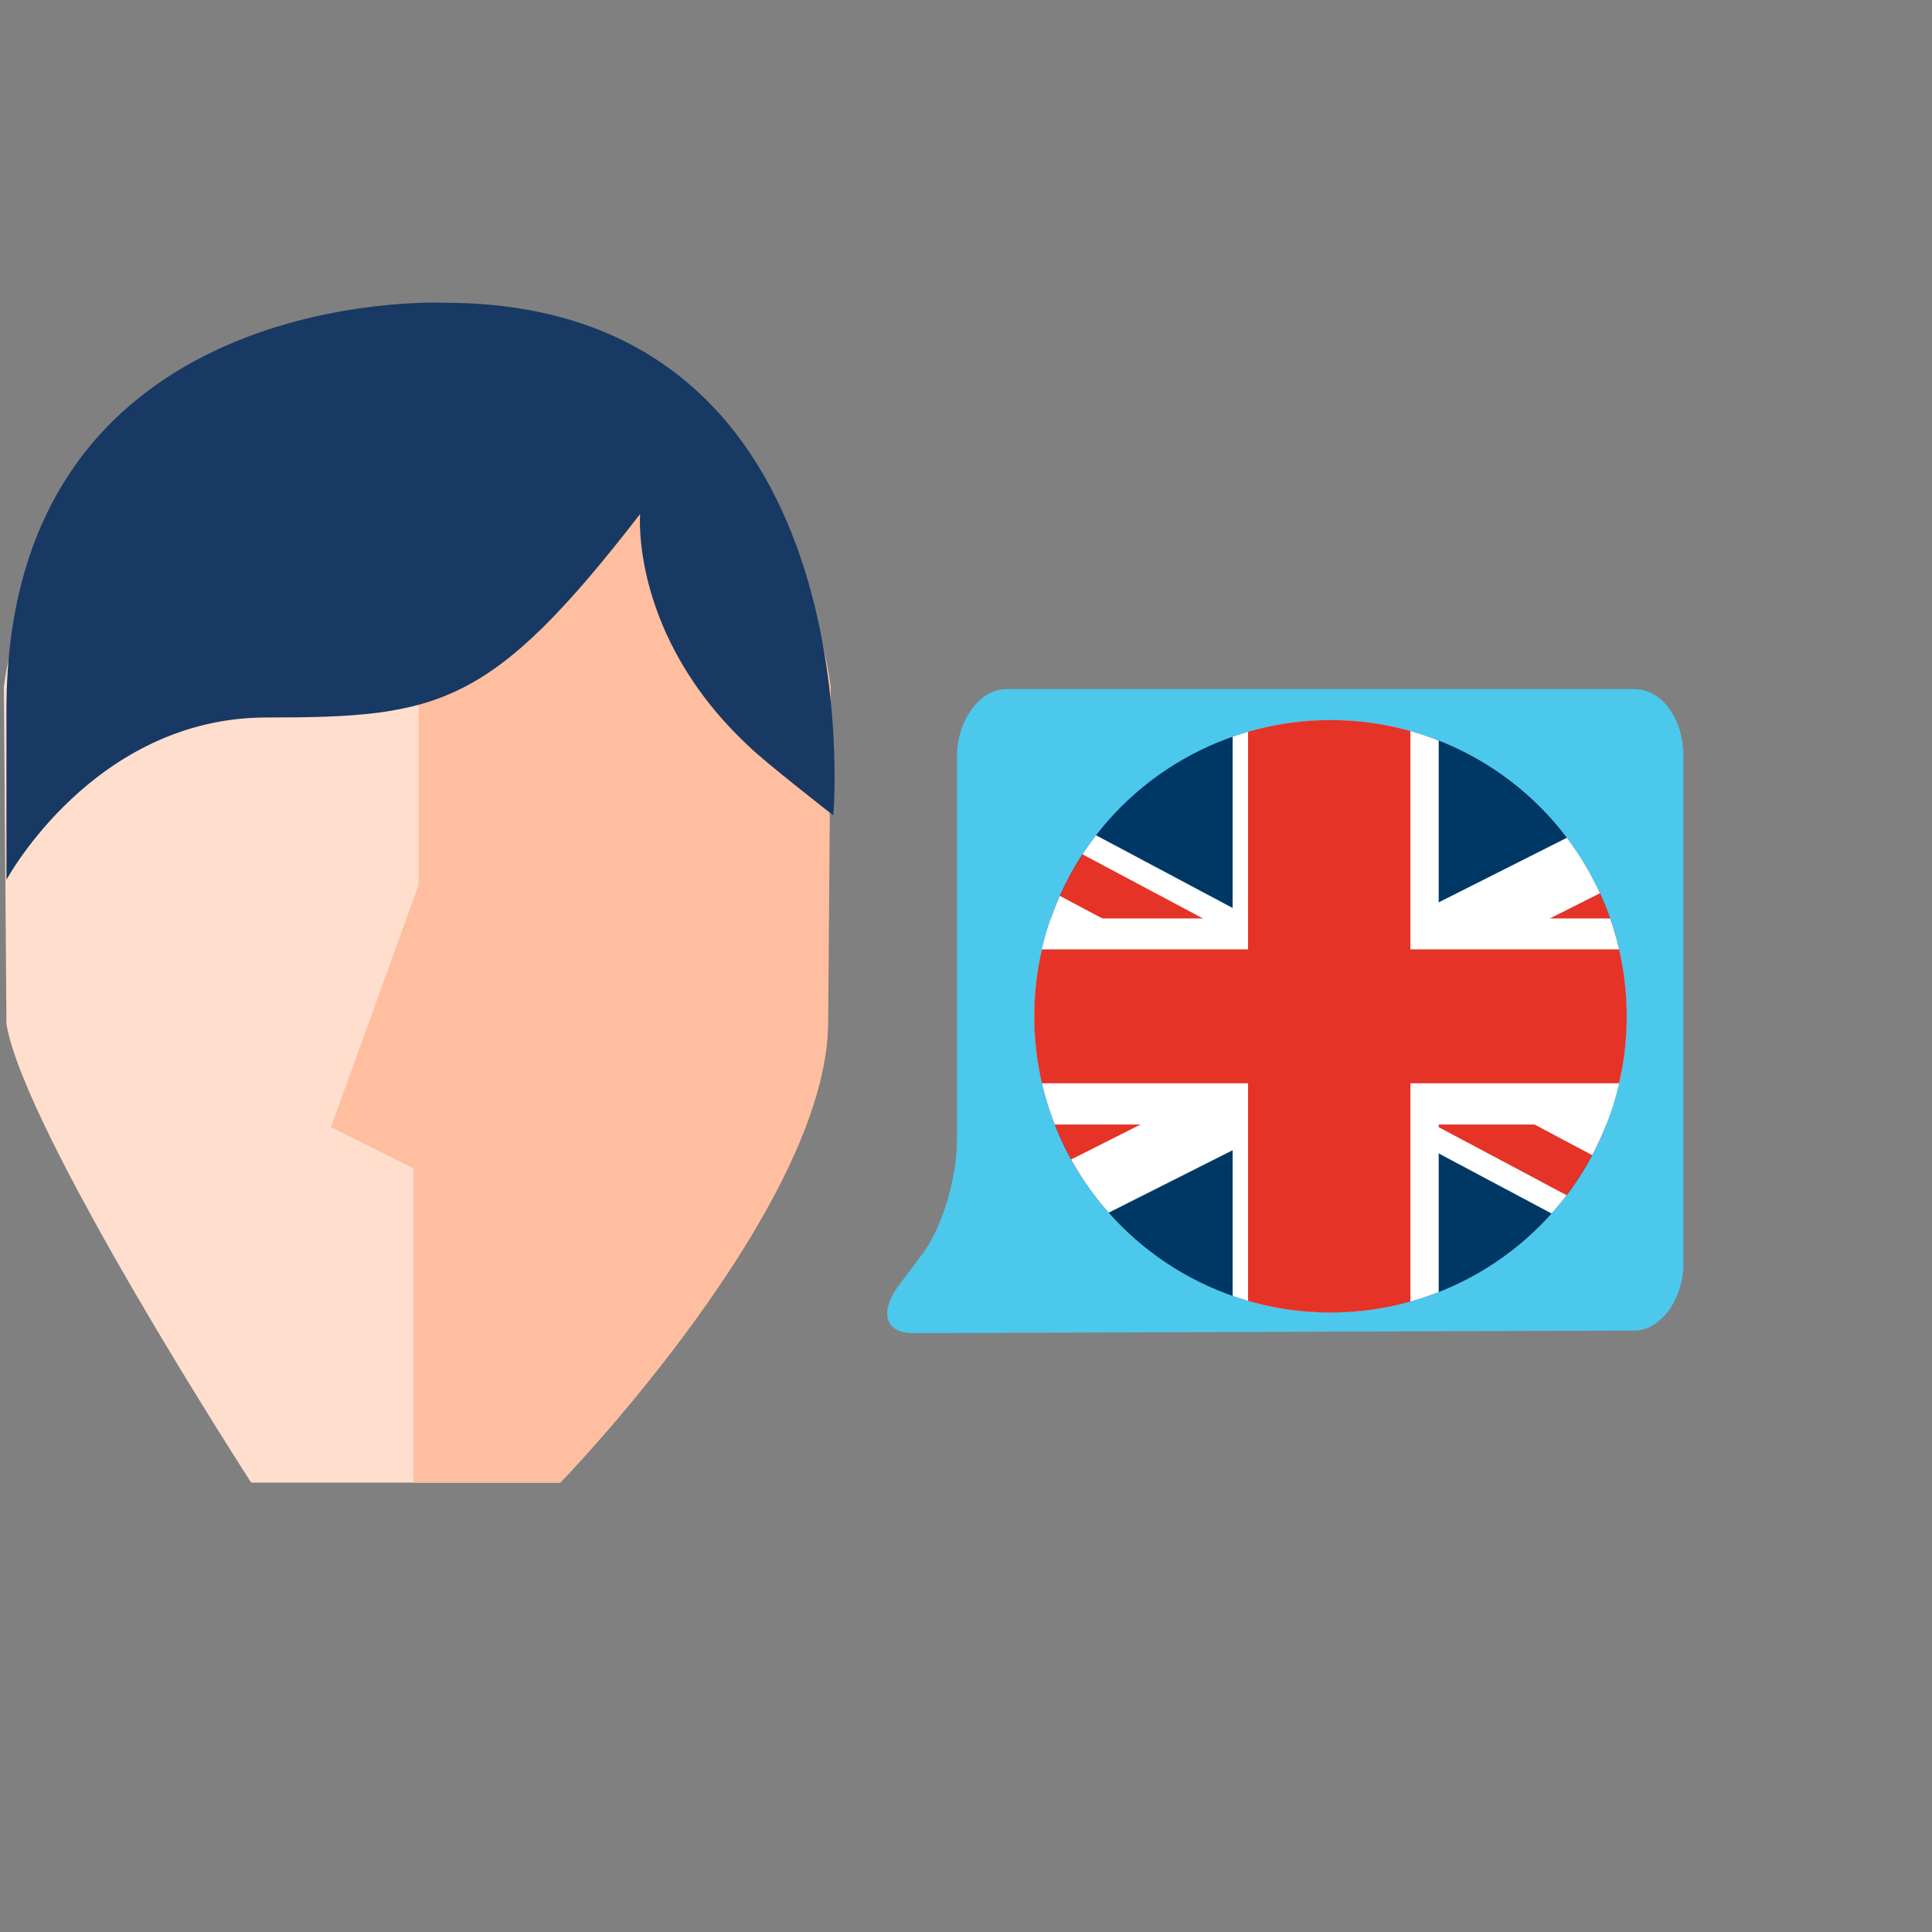 <?xml version="1.0" encoding="utf-8"?>
<svg version="1.1" id="Calque_1" x="0px" y="0px" viewBox="15.5 28.494 75 75" style="enable-background:new 0 0 100 100;" xmlns="http://www.w3.org/2000/svg">
  <rect x="15.5" y="28.494" width="75" height="75" fill="#808080" stroke="none"/>
  <style type="text/css">
	.st0{fill:#FFDECD;}
	.st1{fill:#FFBE9F;}
	.st2{fill:#183963;}
	.st3{fill:#4CC8ED;}
	.st4{clip-path:url(#SVGID_00000099661167329033595500000007633760771638524300_);}
	.st5{clip-path:url(#SVGID_00000013895928968536566950000002549994200882018443_);fill:#003865;}
	.st6{clip-path:url(#SVGID_00000169543008174155554020000009537557230832982435_);fill:#E53328;}
	.st7{clip-path:url(#SVGID_00000039816103100982420330000004735359337434089603_);fill:#E53328;}
	.st8{clip-path:url(#SVGID_00000087393409891958049350000002643994669137107122_);fill:#E53328;}
	.st9{clip-path:url(#SVGID_00000085972623523101475250000009033229294108575128_);fill:#E53328;}
	.st10{clip-path:url(#SVGID_00000064312247011075191880000002930465899328275903_);fill:#FFFFFF;}
	.st11{clip-path:url(#SVGID_00000096781339286451107220000009875833810440610226_);fill:#FFFFFF;}
	.st12{clip-path:url(#SVGID_00000048500729336436067500000017144689583268339386_);fill:#FFFFFF;}
	.st13{clip-path:url(#SVGID_00000154412057853554072690000018176253637767677621_);fill:#FFFFFF;}
	.st14{clip-path:url(#SVGID_00000040556033337984131480000010370303193479340678_);fill:#FFFFFF;}
	.st15{clip-path:url(#SVGID_00000090268307367900874340000006314109983134937740_);fill:#FFFFFF;}
	.st16{clip-path:url(#SVGID_00000107547441342961981900000004699808300774169731_);}
	.st17{fill:#FFFFFF;}
	.st18{clip-path:url(#SVGID_00000023240642123669041800000000985026297149471883_);}
	.st19{fill:#E53328;}
</style>
  <g transform="matrix(1, 0, 0, 1, 0.15, 11.747)">
    <g>
      <path class="st0" d="M37.1,74.3h-12c0,0-8.8-13.6-9.5-17.8v-0.1l-0.1-13v0c1.1-7.9,8-13.8,16-13.8s14.9,5.9,16,13.8v0.1l-0.1,12.9 C47.5,63.6,37.1,74.3,37.1,74.3L37.1,74.3z"/>
      <path class="st1" d="M31.4,62.1l-3.2-1.6l3.4-9.4V29.6c8,0,14.9,5.9,16,13.8v0.1l-0.1,12.9c0,7.2-10.4,17.9-10.4,17.9h-5.7 L31.4,62.1L31.4,62.1z"/>
      <path class="st2" d="M15.6,44.3c0-16.6,17-15.8,17-15.8c16.8,0,15.1,19.9,15.1,19.9s-2.7-2.1-3.3-2.7c-4.6-4.3-4.2-9-4.2-9 c-5.8,7.5-7.8,7.9-14.5,7.9c-6.7,0-10.1,6.3-10.1,6.3L15.6,44.3L15.6,44.3z"/>
    </g>
    <path class="st3" d="M 50.8 68.5 C 49.7 68.5 49.5 67.7 50.2 66.7 L 51.1 65.5 C 51.9 64.5 52.5 62.5 52.5 61 L 52.5 46.1 C 52.5 44.7 53.4 43.5 54.4 43.5 L 78.8 43.5 C 79.9 43.5 80.7 44.7 80.7 46.1 L 80.7 65.8 C 80.7 67.2 79.8 68.4 78.8 68.4 L 50.8 68.5 Z"/>
    <g>
      <defs>
        <circle id="SVGID_1_" cx="67" cy="56.2" r="11.5"/>
      </defs>
      <clipPath id="SVGID_00000035493953970166477020000004775620358057714084_">
        <circle cx="67" cy="56.2" r="11.5" transform="matrix(1, 0, 0, 1, 0, 0)" style="overflow: visible;"/>
      </clipPath>
      <g style="clip-path:url(#SVGID_00000035493953970166477020000004775620358057714084_);">
        <g>
          <g>
            <defs>
              <path id="SVGID_00000126295554486564518480000009999696610434337684_" d="M66.9,69c6.9,0.1,12.5-5.4,12.6-12.3 c0.1-6.9-5.4-12.5-12.3-12.6s-12.5,5.4-12.6,12.3C54.5,63.3,60,69,66.9,69z"/>
            </defs>
            <clipPath id="SVGID_00000126296409530127749350000013046267512007177860_">
              <path d="M66.9,69c6.9,0.1,12.5-5.4,12.6-12.3 c0.1-6.9-5.4-12.5-12.3-12.6s-12.5,5.4-12.6,12.3C54.5,63.3,60,69,66.9,69z" transform="matrix(1, 0, 0, 1, 0, 0)" style="overflow: visible;"/>
            </clipPath>
            <ellipse style="clip-path:url(#SVGID_00000126296409530127749350000013046267512007177860_);fill:#003865;" cx="67.1" cy="56.6" rx="13.2" ry="13.2"/>
          </g>
          <g>
            <defs>
              <path id="SVGID_00000034796241834228054090000001195977521088390071_" d="M61.4,76.9c6.1,3.2,13.6,0.9,16.8-5.2 s0.9-13.6-5.2-16.8c-6.1-3.2-13.6-0.9-16.8,5.2C53,66.1,55.3,73.7,61.4,76.9z"/>
            </defs>
            <clipPath id="SVGID_00000157310316991348341400000016825462278419783042_">
              <path d="M61.4,76.9c6.1,3.2,13.6,0.9,16.8-5.2 s0.9-13.6-5.2-16.8c-6.1-3.2-13.6-0.9-16.8,5.2C53,66.1,55.3,73.7,61.4,76.9z" transform="matrix(1, 0, 0, 1, 0, 0)" style="overflow: visible;"/>
            </clipPath>
            <rect x="73.3" y="53.8" transform="matrix(0.466 -0.885 0.885 0.466 -14.151 98.822)" style="clip-path:url(#SVGID_00000157310316991348341400000016825462278419783042_);fill:#E53328;" width="3.1" height="14.7"/>
          </g>
          <g>
            <defs>
              <path id="SVGID_00000142864990774320188450000016244374338872029324_" d="M61,57.3c6.1,3.2,13.6,0.9,16.8-5.2 c3.2-6.1,0.9-13.6-5.2-16.8c-6.1-3.2-13.6-0.9-16.8,5.2C52.6,46.6,54.9,54.1,61,57.3z"/>
            </defs>
            <clipPath id="SVGID_00000002349890958723802060000006742711681386834574_">
              <path d="M61,57.3c6.1,3.2,13.6,0.9,16.8-5.2 c3.2-6.1,0.9-13.6-5.2-16.8c-6.1-3.2-13.6-0.9-16.8,5.2C52.6,46.6,54.9,54.1,61,57.3z" transform="matrix(1, 0, 0, 1, 0, 0)" style="overflow: visible;"/>
            </clipPath>
            <rect x="56.9" y="44.3" transform="matrix(0.466 -0.885 0.885 0.466 -14.56 79.266)" style="clip-path:url(#SVGID_00000002349890958723802060000006742711681386834574_);fill:#E53328;" width="3" height="14.7"/>
          </g>
          <g>
            <defs>
              <path id="SVGID_00000171708121425992359730000004554283065620295351_" d="M52.6,57.9c3.1,6.1,10.6,8.6,16.7,5.5 s8.6-10.6,5.5-16.7c-3.1-6.1-10.6-8.6-16.7-5.5C52,44.3,49.5,51.8,52.6,57.9z"/>
            </defs>
            <clipPath id="SVGID_00000078002389924275205420000013324958265185219247_">
              <path d="M52.6,57.9c3.1,6.1,10.6,8.6,16.7,5.5 s8.6-10.6,5.5-16.7c-3.1-6.1-10.6-8.6-16.7-5.5C52,44.3,49.5,51.8,52.6,57.9z" transform="matrix(1, 0, 0, 1, 0, 0)" style="overflow: visible;"/>
            </clipPath>
            <rect x="52.6" y="60.2" transform="matrix(0.893 -0.449 0.449 0.893 -21.612 31.924)" style="clip-path:url(#SVGID_00000078002389924275205420000013324958265185219247_);fill:#E53328;" width="7.6" height="2.6"/>
          </g>
          <g>
            <defs>
              <path id="SVGID_00000005229549460489904370000015185825443470769797_" d="M59.1,66.6c3.1,6.1,10.6,8.6,16.7,5.5 c6.1-3.1,8.6-10.6,5.5-16.7c-3.1-6.1-10.6-8.6-16.7-5.5C58.5,52.9,56,60.4,59.1,66.6z"/>
            </defs>
            <clipPath id="SVGID_00000152228267589748333230000015041810008831404436_">
              <path d="M59.1,66.6c3.1,6.1,10.6,8.6,16.7,5.5 c6.1-3.1,8.6-10.6,5.5-16.7c-3.1-6.1-10.6-8.6-16.7-5.5C58.5,52.9,56,60.4,59.1,66.6z" transform="matrix(1, 0, 0, 1, 0, 0)" style="overflow: visible;"/>
            </clipPath>
            <rect x="74" y="50.7" transform="matrix(0.893 -0.45 0.45 0.893 -15.141 40.557)" style="clip-path:url(#SVGID_00000152228267589748333230000015041810008831404436_);fill:#E53328;" width="7.6" height="3"/>
          </g>
          <g>
            <defs>
              <path id="SVGID_00000151513739672336937550000013659704592726245009_" d="M59.2,65.2c3.1,6.1,10.6,8.6,16.7,5.5 s8.6-10.6,5.5-16.7s-10.6-8.6-16.7-5.5C58.6,51.6,56.1,59.1,59.2,65.2z"/>
            </defs>
            <clipPath id="SVGID_00000180352993630012786900000009641066380343580821_">
              <path d="M59.2,65.2c3.1,6.1,10.6,8.6,16.7,5.5 s8.6-10.6,5.5-16.7s-10.6-8.6-16.7-5.5C58.6,51.6,56.1,59.1,59.2,65.2z" transform="matrix(1, 0, 0, 1, 0, 0)" style="overflow: visible;"/>
            </clipPath>
            <rect x="67.6" y="50" transform="matrix(0.893 -0.45 0.45 0.893 -15.017 39.235)" style="clip-path:url(#SVGID_00000180352993630012786900000009641066380343580821_);fill:#FFFFFF;" width="15.1" height="2.5"/>
          </g>
          <g>
            <defs>
              <path id="SVGID_00000142155039767115916380000004247281427345438137_" d="M52.5,59c3.1,6.1,10.6,8.6,16.7,5.5 c6.1-3.1,8.6-10.6,5.5-16.7c-3.1-6.1-10.6-8.6-16.7-5.5C51.8,45.4,49.4,52.9,52.5,59z"/>
            </defs>
            <clipPath id="SVGID_00000128456560833619802130000016544478926732796591_">
              <path d="M52.5,59c3.1,6.1,10.6,8.6,16.7,5.5 c6.1-3.1,8.6-10.6,5.5-16.7c-3.1-6.1-10.6-8.6-16.7-5.5C51.8,45.4,49.4,52.9,52.5,59z" transform="matrix(1, 0, 0, 1, 0, 0)" style="overflow: visible;"/>
            </clipPath>
            <rect x="51.1" y="61.1" transform="matrix(0.893 -0.45 0.45 0.893 -21.772 33.001)" style="clip-path:url(#SVGID_00000128456560833619802130000016544478926732796591_);fill:#FFFFFF;" width="15.1" height="2.5"/>
          </g>
          <g>
            <defs>
              <path id="SVGID_00000121960852960999396700000017532164457498462363_" d="M58,55.7c6.1,3.2,13.6,0.9,16.9-5.1 s0.9-13.6-5.1-16.8c-6.1-3.2-13.6-0.9-16.8,5.1C49.6,44.9,51.9,52.5,58,55.7z"/>
            </defs>
            <clipPath id="SVGID_00000049935595372441679130000011308350977625042608_">
              <path d="M58,55.7c6.1,3.2,13.6,0.9,16.9-5.1 s0.9-13.6-5.1-16.8c-6.1-3.2-13.6-0.9-16.8,5.1C49.6,44.9,51.9,52.5,58,55.7z" transform="matrix(1, 0, 0, 1, 0, 0)" style="overflow: visible;"/>
            </clipPath>
            <rect x="53.5" y="46.4" transform="matrix(0.47 -0.883 0.883 0.47 -17.651 77.329)" style="clip-path:url(#SVGID_00000049935595372441679130000011308350977625042608_);fill:#FFFFFF;" width="4.1" height="14"/>
          </g>
          <g>
            <defs>
              <path id="SVGID_00000057140989164562164810000001116428152793084809_" d="M62.5,58c6.1,3.2,13.6,0.9,16.9-5.1 c3.2-6.1,0.9-13.6-5.1-16.8c-6.1-3.2-13.6-0.9-16.8,5.1C54.2,47.2,56.5,54.8,62.5,58z"/>
            </defs>
            <clipPath id="SVGID_00000079480006025464141580000013652462955257089214_">
              <path d="M62.5,58c6.1,3.2,13.6,0.9,16.9-5.1 c3.2-6.1,0.9-13.6-5.1-16.8c-6.1-3.2-13.6-0.9-16.8,5.1C54.2,47.2,56.5,54.8,62.5,58z" transform="matrix(1, 0, 0, 1, 0, 0)" style="overflow: visible;"/>
            </clipPath>
            <rect x="59.3" y="43.7" transform="matrix(0.47 -0.883 0.883 0.47 -13.076 79.611)" style="clip-path:url(#SVGID_00000079480006025464141580000013652462955257089214_);fill:#FFFFFF;" width="0.9" height="14"/>
          </g>
          <g>
            <defs>
              <path id="SVGID_00000065759344617226181350000008958524211428338583_" d="M59.7,77.6c6.1,3.2,13.6,0.9,16.9-5.1 c3.2-6.1,0.9-13.6-5.1-16.8c-6.1-3.2-13.6-0.9-16.8,5.1C51.4,66.9,53.7,74.4,59.7,77.6z"/>
            </defs>
            <clipPath id="SVGID_00000065071548552751146510000014946742192558677940_">
              <path d="M59.7,77.6c6.1,3.2,13.6,0.9,16.9-5.1 c3.2-6.1,0.9-13.6-5.1-16.8c-6.1-3.2-13.6-0.9-16.8,5.1C51.4,66.9,53.7,74.4,59.7,77.6z" transform="matrix(1, 0, 0, 1, 0, 0)" style="overflow: visible;"/>
            </clipPath>
            <rect x="74.2" y="55.9" transform="matrix(0.47 -0.883 0.883 0.47 -15.899 99.243)" style="clip-path:url(#SVGID_00000065071548552751146510000014946742192558677940_);fill:#FFFFFF;" width="0.9" height="14"/>
          </g>
          <g>
            <defs>
              <path id="SVGID_00000054988116308884912890000000411650910263437222_" d="M63.8,77.9c6.1,3.2,13.6,0.9,16.9-5.1 c3.2-6.1,0.9-13.6-5.1-16.8S61.9,55,58.7,61.1C55.4,67.2,57.7,74.7,63.8,77.9z"/>
            </defs>
            <clipPath id="SVGID_00000118360165903720095070000014995226648931820957_">
              <path d="M63.8,77.9c6.1,3.2,13.6,0.9,16.9-5.1 c3.2-6.1,0.9-13.6-5.1-16.8S61.9,55,58.7,61.1C55.4,67.2,57.7,74.7,63.8,77.9z" transform="matrix(1, 0, 0, 1, 0, 0)" style="overflow: visible;"/>
            </clipPath>
            <rect x="75.3" y="52.6" transform="matrix(0.47 -0.883 0.883 0.47 -11.845 99.544)" style="clip-path:url(#SVGID_00000118360165903720095070000014995226648931820957_);fill:#FFFFFF;" width="3.4" height="14"/>
          </g>
          <g>
            <defs>
              <path id="SVGID_00000018238441024886636490000006959566588285918353_" d="M54.6,56.6c0,6.9,5.6,12.5,12.5,12.5 s12.4-5.6,12.4-12.5S74,44.1,67.1,44.1C60.2,44.1,54.6,49.7,54.6,56.6z"/>
            </defs>
            <clipPath id="SVGID_00000051349454195551442490000015279081825567390387_">
              <path d="M54.6,56.6c0,6.9,5.6,12.5,12.5,12.5 s12.4-5.6,12.4-12.5S74,44.1,67.1,44.1C60.2,44.1,54.6,49.7,54.6,56.6z" transform="matrix(1, 0, 0, 1, 0, 0)" style="overflow: visible;"/>
            </clipPath>
            <g style="clip-path:url(#SVGID_00000051349454195551442490000015279081825567390387_);">
              <rect x="63.2" y="32.9" class="st17" width="8" height="47.1"/>
              <rect x="44.3" y="52.4" class="st17" width="45.9" height="8"/>
            </g>
          </g>
          <g>
            <defs>
              <path id="SVGID_00000012456416421103915430000009393964804717172917_" d="M54.6,56.6c0,6.9,5.6,12.5,12.5,12.5 s12.4-5.6,12.4-12.5S74,44.1,67.1,44.1C60.2,44.1,54.6,49.7,54.6,56.6z"/>
            </defs>
            <clipPath id="SVGID_00000125561242575559069740000013151119352988583302_">
              <path d="M54.6,56.6c0,6.9,5.6,12.5,12.5,12.5 s12.4-5.6,12.4-12.5S74,44.1,67.1,44.1C60.2,44.1,54.6,49.7,54.6,56.6z" transform="matrix(1, 0, 0, 1, 0, 0)" style="overflow: visible;"/>
            </clipPath>
            <g style="clip-path:url(#SVGID_00000125561242575559069740000013151119352988583302_);">
              <rect x="63.8" y="42.1" class="st19" width="6.3" height="28.7"/>
              <rect x="52.9" y="53.6" class="st19" width="28.2" height="5.2"/>
            </g>
          </g>
        </g>
      </g>
    </g>
  </g>
</svg>